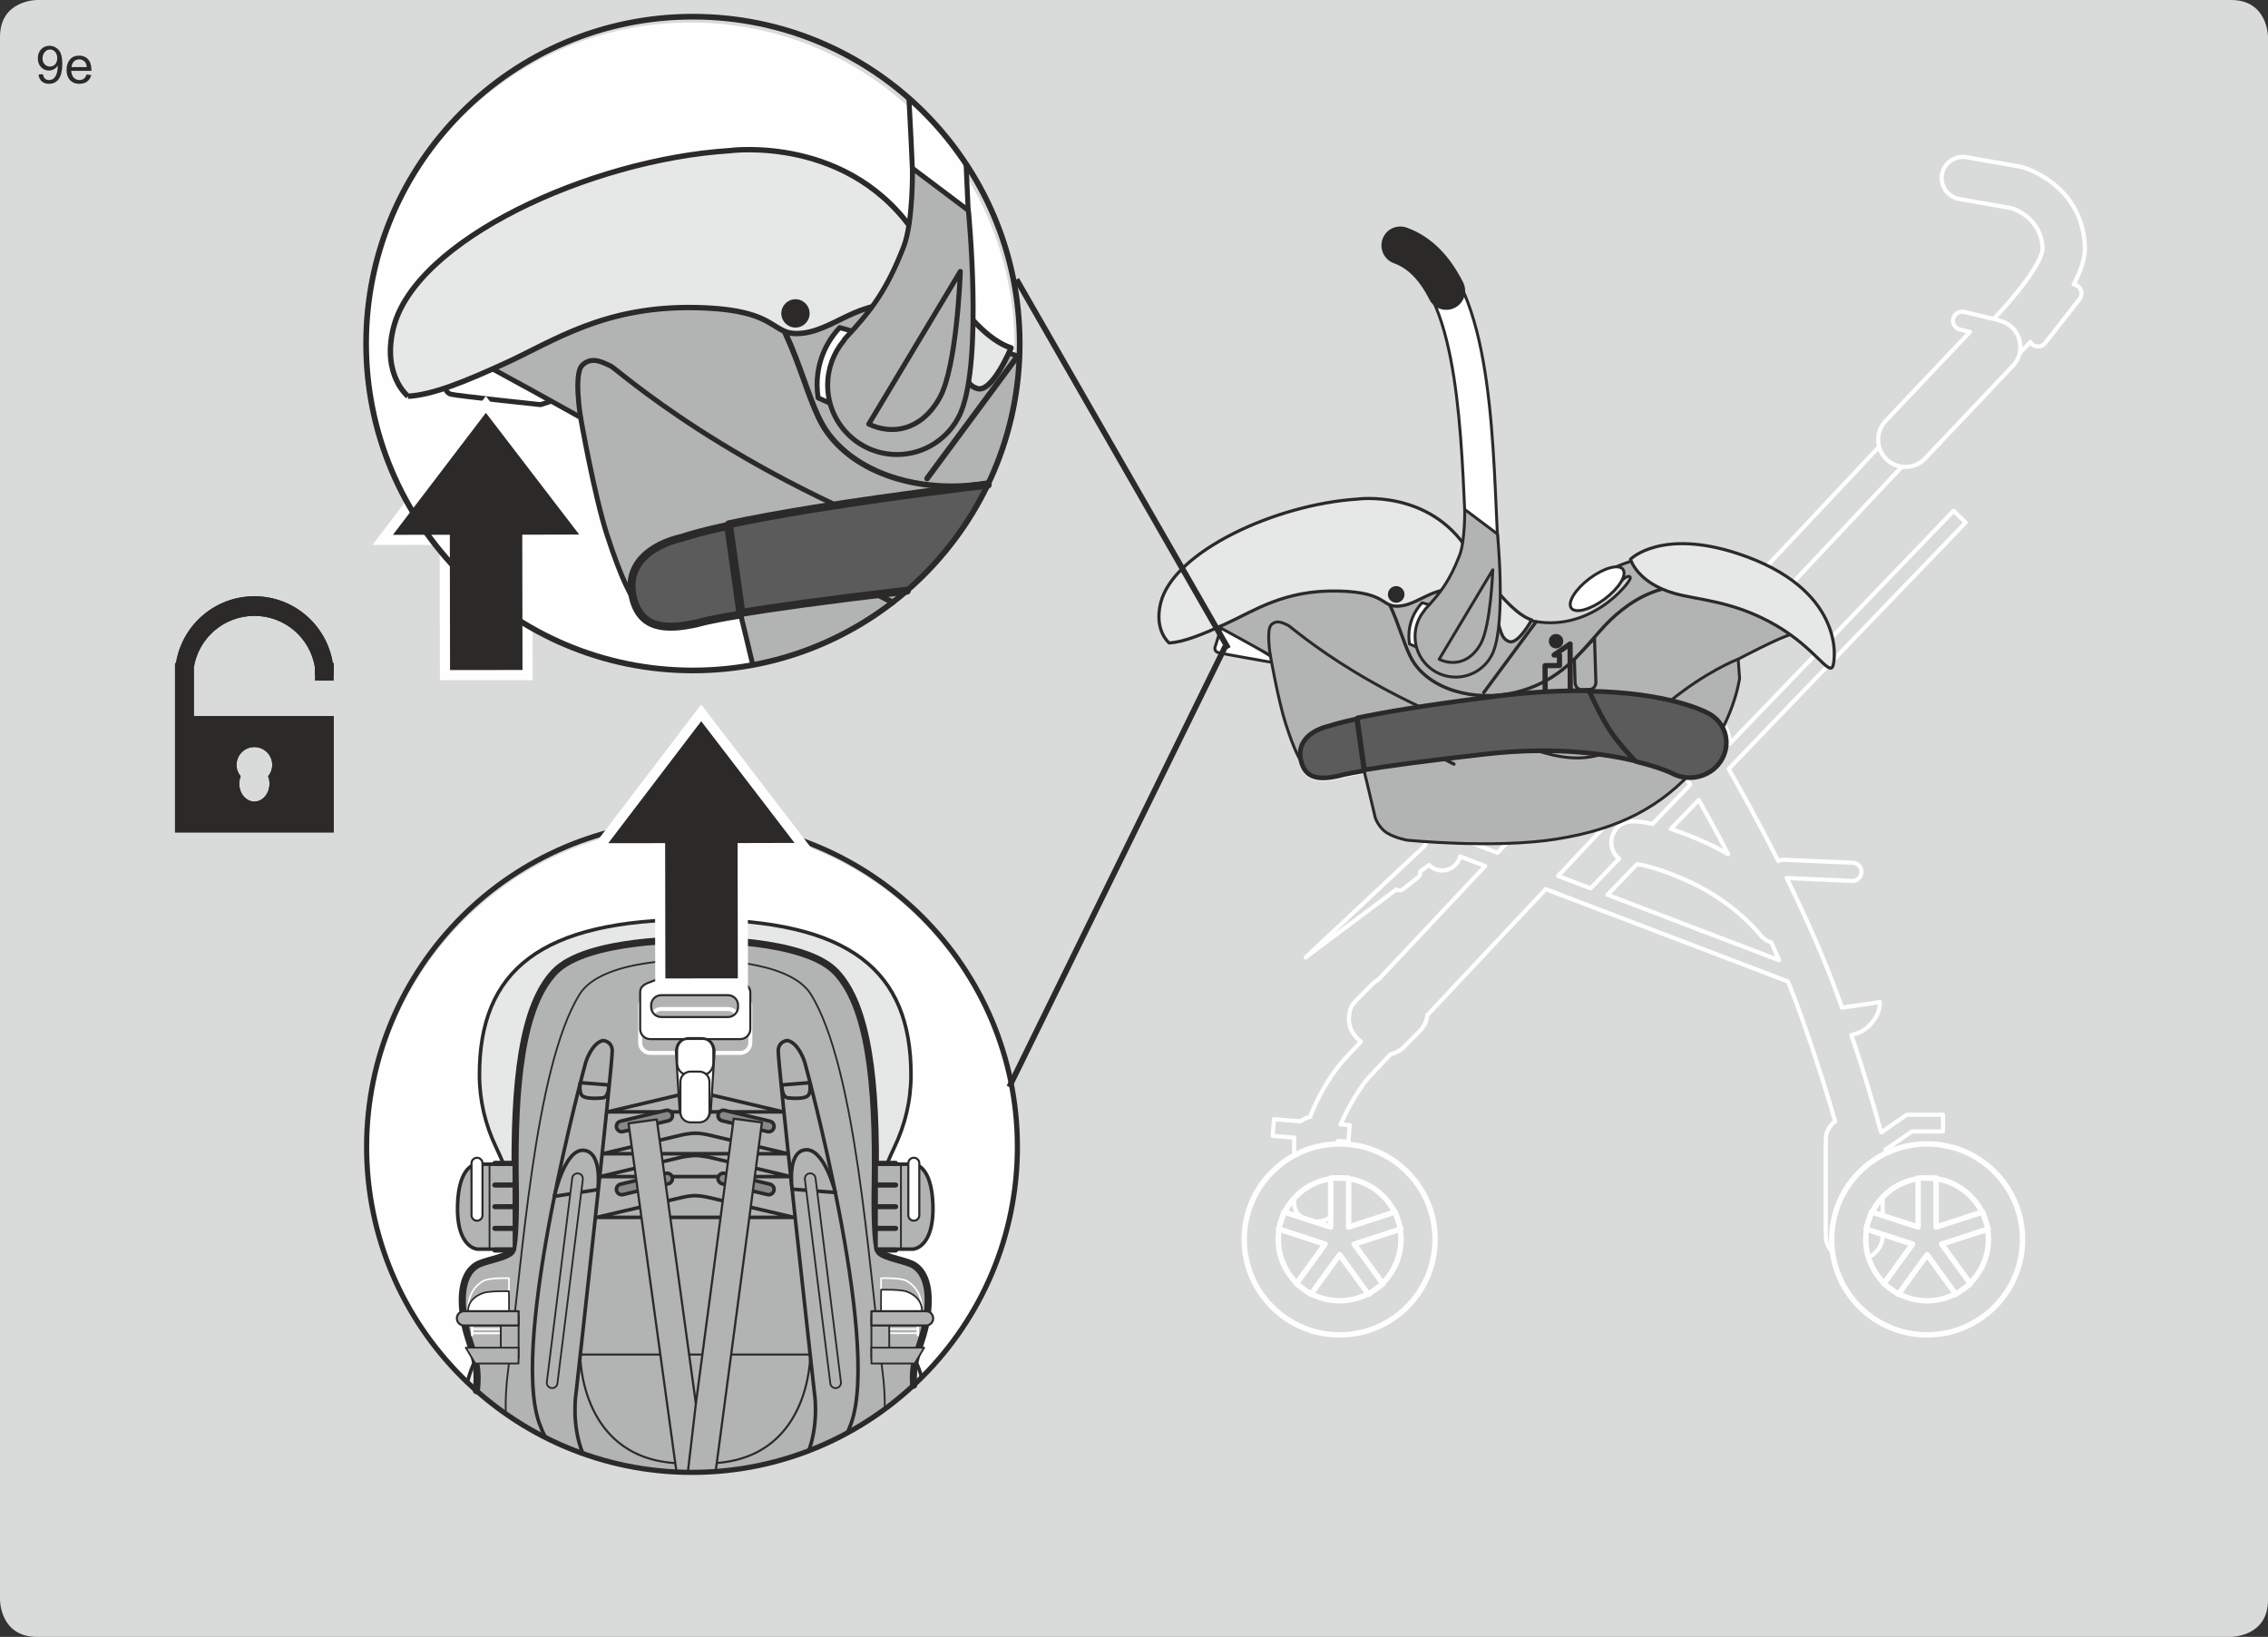 <?xml version="1.0" encoding="UTF-8"?>
<!DOCTYPE svg PUBLIC "-//W3C//DTD SVG 1.1//EN" "http://www.w3.org/Graphics/SVG/1.1/DTD/svg11.dtd">
<!-- Creator: CorelDRAW 2017 -->
<svg xmlns="http://www.w3.org/2000/svg" xml:space="preserve" width="123mm" height="88.75mm" version="1.1" style="shape-rendering:geometricPrecision; text-rendering:geometricPrecision; image-rendering:optimizeQuality; fill-rule:evenodd; clip-rule:evenodd"
viewBox="0 0 11836.73 8540.75"
 xmlns:xlink="http://www.w3.org/1999/xlink">
 <rect x="0" y="0" width="11836.73" height="8540.75" fill="#333333" stroke="none"/>
 <defs>
  <style type="text/css">
   <![CDATA[
    .str10 {stroke:#2B2A29;stroke-width:29.64;stroke-miterlimit:4}
    .str16 {stroke:#FEFEFE;stroke-width:53.02;stroke-miterlimit:4}
    .str31 {stroke:#2B2A29;stroke-width:26.96;stroke-miterlimit:4}
    .str14 {stroke:#2B2A29;stroke-width:28.11;stroke-linejoin:round;stroke-miterlimit:4}
    .str1 {stroke:#FEFEFE;stroke-width:28.42;stroke-linejoin:round;stroke-miterlimit:4}
    .str17 {stroke:#2B2A29;stroke-width:18.6;stroke-linejoin:round;stroke-miterlimit:4}
    .str5 {stroke:#2B2A29;stroke-width:16.22;stroke-linejoin:round;stroke-miterlimit:4}
    .str4 {stroke:#2B2A29;stroke-width:16.47;stroke-linejoin:round;stroke-miterlimit:4}
    .str0 {stroke:#FEFEFE;stroke-width:21.8;stroke-linejoin:round;stroke-miterlimit:4}
    .str13 {stroke:#2B2A29;stroke-width:29.57;stroke-linecap:round;stroke-linejoin:round;stroke-miterlimit:4}
    .str3 {stroke:#2B2A29;stroke-width:17.31;stroke-linecap:round;stroke-linejoin:round;stroke-miterlimit:4}
    .str27 {stroke:#FEFEFE;stroke-width:10.05;stroke-linecap:round;stroke-linejoin:round;stroke-miterlimit:4}
    .str25 {stroke:#898989;stroke-width:37.2;stroke-linecap:round;stroke-linejoin:round;stroke-miterlimit:4}
    .str18 {stroke:#2B2A29;stroke-width:37.2;stroke-linecap:round;stroke-linejoin:round;stroke-miterlimit:4}
    .str2 {stroke:#2B2A29;stroke-width:15.14;stroke-linecap:round;stroke-linejoin:round;stroke-miterlimit:4}
    .str6 {stroke:#2B2A29;stroke-width:197.59;stroke-linecap:round;stroke-linejoin:round;stroke-miterlimit:4}
    .str24 {stroke:#2B2A29;stroke-width:74.42;stroke-linecap:round;stroke-linejoin:round;stroke-miterlimit:4}
    .str21 {stroke:#2B2A29;stroke-width:10.89;stroke-linecap:round;stroke-linejoin:round;stroke-miterlimit:4}
    .str11 {stroke:#FEFEFE;stroke-width:25.87;stroke-linecap:round;stroke-linejoin:round;stroke-miterlimit:4}
    .str12 {stroke:#2B2A29;stroke-width:25.87;stroke-linecap:round;stroke-linejoin:round;stroke-miterlimit:4}
    .str26 {stroke:#FEFEFE;stroke-width:8.66;stroke-linecap:round;stroke-linejoin:round;stroke-miterlimit:4}
    .str28 {stroke:#2B2A29;stroke-width:8.66;stroke-linecap:round;stroke-linejoin:round;stroke-miterlimit:4}
    .str23 {stroke:#FEFEFE;stroke-width:20.98;stroke-linecap:round;stroke-linejoin:round;stroke-miterlimit:4}
    .str7 {stroke:#2B2A29;stroke-width:16.09;stroke-linecap:round;stroke-linejoin:round;stroke-miterlimit:4}
    .str19 {stroke:#2B2A29;stroke-width:18.6;stroke-linecap:round;stroke-linejoin:round;stroke-miterlimit:4}
    .str29 {stroke:#2B2A29;stroke-width:8.93;stroke-linecap:round;stroke-linejoin:round;stroke-miterlimit:4}
    .str30 {stroke:#2B2A29;stroke-width:11.47;stroke-linecap:round;stroke-linejoin:round;stroke-miterlimit:4}
    .str20 {stroke:#2B2A29;stroke-width:9.27;stroke-linecap:round;stroke-linejoin:round;stroke-miterlimit:4}
    .str22 {stroke:#2B2A29;stroke-width:9.31;stroke-linecap:round;stroke-linejoin:round;stroke-miterlimit:4}
    .str15 {stroke:#2B2A29;stroke-width:41.55;stroke-linecap:round;stroke-linejoin:round;stroke-miterlimit:4}
    .str9 {stroke:#2B2A29;stroke-width:24.34;stroke-linecap:round;stroke-linejoin:round;stroke-miterlimit:4}
    .str8 {stroke:#2B2A29;stroke-width:26.93;stroke-linecap:round;stroke-linejoin:round;stroke-miterlimit:4}
    .fil4 {fill:none}
    .fil2 {fill:none;fill-rule:nonzero}
    .fil12 {fill:#FEFEFE}
    .fil10 {fill:#E6E7E7}
    .fil3 {fill:#D9DADA}
    .fil11 {fill:#B2B3B3}
    .fil9 {fill:#5B5B5B}
    .fil8 {fill:#2B2A29}
    .fil1 {fill:#FEFEFE;fill-rule:nonzero}
    .fil6 {fill:#E6E7E7;fill-rule:nonzero}
    .fil0 {fill:#D9DADA;fill-rule:nonzero}
    .fil5 {fill:#B2B3B3;fill-rule:nonzero}
    .fil7 {fill:#2B2A29;fill-rule:nonzero}
    .fil13 {fill:#2B2A29;fill-rule:nonzero}
   ]]>
  </style>
 </defs>
 <g id="Слой_x0020_1">
  <path class="fil0" d="M192.46 0c0,0 -192.46,0 -192.46,192.46l0 8155.83c0,0 0,192.46 192.46,192.46l11451.82 0c0,0 192.46,0 192.46,-192.46l0 -8155.83c0,0 0,-192.46 -192.46,-192.46l-11451.82 0z"/>
  <path class="fil1" d="M1914.15 1807.8c0,933.56 756.83,1690.39 1690.39,1690.39 933.57,0 1690.39,-756.83 1690.39,-1690.39 0,-933.57 -756.82,-1690.39 -1690.39,-1690.39 -933.56,0 -1690.39,756.82 -1690.39,1690.39z"/>
  <path class="fil1" d="M1923.74 5999.12c0,933.57 756.82,1690.39 1690.39,1690.39 933.56,0 1690.39,-756.82 1690.39,-1690.39 0,-933.56 -756.83,-1690.39 -1690.39,-1690.39 -933.57,0 -1690.39,756.83 -1690.39,1690.39z"/>
  <path class="fil2 str0" d="M6987.45 4053.68c3.09,-0.64 26,-9.09 133.7,-26.93l-38.4 -273.04c-104.97,22.5 -137.57,35.4 -140.35,36.12 -101.95,23.12 -175.68,85.11 -153.66,182.28 22.17,97.2 96.79,104.29 198.7,81.58zm3857.71 -2560.07c-6.73,-5.26 -14.46,-8.15 -22.35,-9.33 38.37,-71.94 61.93,-143.13 58.02,-206.65 -19.65,-318.65 -315.01,-402.33 -327.54,-405.76l-4.82 -1.29 -284.9 -50.35c-60.18,-10.56 -117.56,29.57 -128.19,89.66 -10.56,60.16 29.64,117.5 89.77,128.19 0,0 258.9,45.62 272.71,48.07 24.24,7.64 153.05,55.1 162.21,205.05 0.31,5.2 -0.07,11.04 -1.18,17.49 -18.06,96.66 -202.65,317.56 -372.25,470.13 -18.81,17.04 -30.53,38.94 -34.84,61.98 -6,32.66 2.62,67.63 26.48,94.25 40.87,45.35 110.74,49.05 156.2,8.31 35.13,-31.64 96.11,-88.51 161.87,-158.75 2.94,4.92 6.72,9.44 11.47,13.2 20.64,16.09 50.45,12.39 66.57,-8.29l179.01 -229.39c16.13,-20.67 12.39,-50.45 -8.25,-66.54zm-1657.67 3385.27c14.91,19.21 34.97,31.91 56.7,38.19 13.85,30.86 27.47,61.93 40.87,93.06l-895.3 -341.25 153.89 -160.04c37.85,5.33 126.84,24.4 276.61,93.19 234.63,107.78 365.91,275.12 367.23,276.85zm-1055.75 -308.36c213.27,-226.88 409.77,-435.94 528.26,-562.02 49.73,16.25 76.07,28.48 76.72,28.82l-3.52 -2.11c21.08,12.8 43.93,20.95 67.32,24.89 3.4,5.74 10.39,17.62 20.33,34.87l-196.19 204c-66.16,-14.46 -102.66,-13.78 -113.73,-13.07 -59.55,4 -103.58,54.53 -101.47,114.13 1.15,32.53 17.04,60.94 40.6,80.39l-148.77 154.74 -169.54 -64.64zm266.1 -784.12c-0.31,-0.51 -0.61,-1.02 -0.95,-1.56 -1.93,-3.17 -3.96,-6.62 -6.07,-10.39 2.34,4 4.72,8.02 7.03,11.95zm621.64 670.22c-33.34,-19.31 -68.91,-38.02 -106.87,-55.47 -75.5,-34.7 -139.13,-58.87 -192.32,-75.95l145.61 -151.38c39.62,70.2 93.56,167.98 153.58,282.79zm1176.27 -1791.08l-1168.53 1214.86c0.67,-58.29 -28.11,-115.05 -82.6,-149.24 -13.59,-8.52 -69.33,-37.89 -174.94,-65.86l1410.79 -1500.99c29.91,-31.81 28.28,-81.79 -3.46,-111.59 -31.74,-29.95 -81.71,-28.35 -111.62,3.4l-1356.81 1443.58c-4.78,-9.98 -10.02,-19.29 -15.58,-27.26l-153.79 134.91 58.29 10.56 -10.62 11.31c-78.49,-11.07 -170.73,-19.11 -278.14,-21.11 -0.55,-1.22 -0.91,-1.97 -0.91,-1.97 -32.46,-0.61 -66.44,-0.58 -101.68,0l-0.91 -246.57 -84.19 58.13 28.21 -0.21 0.27 55.61 -76.11 0.51 0.78 137.42c-81.67,4.62 -169.67,12.5 -264.39,24.35 -383.36,48 -602.77,87.18 -724.68,113.32l38.46 273.09c107.72,-17.82 300.05,-45.12 641.71,-83.48 210.28,-23.6 389.78,-19.82 535.51,-4.69l-485.34 516.37 -234.11 -89.26 -1.09 2.86c-15.35,-10.15 -33.68,-16.13 -53.44,-16.13 -42.88,0 -78.86,27.94 -91.8,66.47l-621.06 581.66 473.42 -354.63c11.34,6.45 25.93,5.87 36.8,-2.75l75.26 -59.15c9.78,-7.63 13.54,-19.55 11.88,-30.92l46.62 -34.94c17.59,17.69 41.93,28.62 68.88,28.62 45.26,0 82.93,-31.03 93.8,-72.85l130.33 49.63 -556.49 592.11c-11.11,6.22 -21.76,13.48 -31.16,22.99l-83.32 84.19c-2.74,2.74 -4.72,5.94 -7.2,8.82l-5.39 5.43c-14.84,14.87 -22.61,33.85 -23.97,53.2 -10.15,45.26 2.14,94.41 37.48,129.35l21.11 20.84 -81.31 86.47c-7.4,8.56 -112.55,119.41 -182.95,305.21 -19.11,4.38 -36.33,12.33 -49.97,23.49l-138.82 -10.79 -6.79 86.87 111.93 8.69 0 344.72c0,51.74 51.13,93.7 114.31,93.7 63.08,0 114.31,-41.96 114.31,-93.7l0 -326.92 54.66 4.24 6.73 -86.88 -48.11 -3.73c64.71,-145.64 138.13,-234.52 141.49,-238.59 0.62,-0.62 45.63,-48.48 120.05,-127.65 25.56,-5.49 49.9,-18.02 69.66,-37.95l83.41 -84.26c22.79,-22.98 35.28,-51.98 38.74,-81.82 175.35,-186.58 401.79,-427.52 617.91,-657.42l1264.16 481.87c24.51,60.37 47.73,120.73 68.87,180.24 76.97,216.09 134.85,402.06 176.92,548.99 -29.71,23.69 -48.72,57.51 -48.72,95.46l0 503.13c0,71.67 66.48,129.71 148.57,129.71 81.98,0 148.42,-58.05 148.42,-129.71l0 -263.28 56.5 -11.24c-1.19,-5.98 -13.62,-67.62 -41.15,-175.95 66.06,-45.57 128.29,-88.48 137.56,-94.86l162.12 0 0 -87.15 -189.23 0 -132.88 91.66c-1.56,-4.45 -2.75,-9.03 -4.82,-13.24 -34.6,-127.34 -83.82,-294.64 -151.04,-494.56 27.47,-6.35 63.82,-19.46 91.26,-47.02 65.31,-65.79 56.76,-124.46 56.76,-124.46l-197.14 28.79c-3.36,-9.48 -6.65,-18.88 -10.08,-28.49 -78.12,-219.45 -180.01,-446.57 -278.59,-647.79l340.81 14.84c26.18,1.18 48.31,-19.11 49.36,-45.26 1.19,-26.11 -19.07,-48.27 -45.22,-49.33l-362.1 -15.74c-9.84,-0.44 -19.08,2.17 -26.89,6.92 -107.95,-214.39 -206.61,-390.07 -258.93,-480.89l1236.8 -1285.85 -62.8 -60.43z"/>
  <path class="fil0" d="M10500.05 1707.45c-19.42,-18.4 -42.78,-29.71 -67.15,-35.07 -3.43,-1.8 -7.03,-3.33 -10.96,-4.28l-170.7 -40.67c-25.49,-6 -51.09,9.78 -57.13,35.2 -6.08,25.43 9.67,50.99 35.16,57.04l51.74 12.29 -439.82 464.39c-53.98,56.97 -51.56,146.94 5.4,200.95 57.04,54.05 146.97,51.57 200.98,-5.43l457.83 -483.47c54.02,-57 51.61,-146.97 -5.36,-200.95z"/>
  <path class="fil2 str0" d="M10500.05 1707.45c-19.42,-18.4 -42.78,-29.71 -67.15,-35.07 -3.43,-1.8 -7.03,-3.33 -10.96,-4.28l-170.7 -40.67c-25.49,-6 -51.09,9.78 -57.13,35.2 -6.08,25.43 9.67,50.99 35.16,57.04l51.74 12.29 -439.82 464.39c-53.98,56.97 -51.56,146.94 5.4,200.95 57.04,54.05 146.97,51.57 200.98,-5.43l457.83 -483.47c54.02,-57 51.61,-146.97 -5.36,-200.95z"/>
  <path class="fil3" d="M6991.62 6787c-176.7,0 -320.07,-143.37 -320.07,-320.11 0,-176.74 143.37,-320.07 320.07,-320.07 176.85,0 320.11,143.33 320.11,320.07 0,176.74 -143.26,320.11 -320.11,320.11zm0 -818.25c-275.12,0 -498.07,223.05 -498.07,498.13 0,275.09 222.94,498.13 498.07,498.13 275.16,0 498.17,-223.04 498.17,-498.13 0,-275.08 -223.01,-498.13 -498.17,-498.13z"/>
  <path class="fil4 str1" d="M6991.62 6787c-176.7,0 -320.07,-143.37 -320.07,-320.11 0,-176.74 143.37,-320.07 320.07,-320.07 176.85,0 320.11,143.33 320.11,320.07 0,176.74 -143.26,320.11 -320.11,320.11zm0 -818.25c-275.12,0 -498.07,223.05 -498.07,498.13 0,275.09 222.94,498.13 498.07,498.13 275.16,0 498.17,-223.04 498.17,-498.13 0,-275.08 -223.01,-498.13 -498.17,-498.13z"/>
  <polygon class="fil3" points="7310.56,6412.52 7281.51,6323.48 7038.53,6402.47 7038.53,6146.84 6944.77,6146.84 6944.77,6402.47 6701.76,6323.48 6672.7,6412.52 6915.8,6491.56 6765.58,6698.24 6841.46,6753.37 6991.62,6546.65 7141.81,6753.37 7217.61,6698.24 7067.5,6491.56 "/>
  <polygon class="fil4 str1" points="7310.56,6412.52 7281.51,6323.48 7038.53,6402.47 7038.53,6146.84 6944.77,6146.84 6944.77,6402.47 6701.76,6323.48 6672.7,6412.52 6915.8,6491.56 6765.58,6698.24 6841.46,6753.37 6991.62,6546.65 7141.81,6753.37 7217.61,6698.24 7067.5,6491.56 "/>
  <path class="fil3" d="M10057.51 6787c-176.7,0 -319.98,-143.37 -319.98,-320.11 0,-176.74 143.27,-320.07 319.98,-320.07 176.84,0 320.1,143.33 320.1,320.07 0,176.74 -143.26,320.11 -320.1,320.11zm0 -818.25c-275.09,0 -498.07,223.05 -498.07,498.13 0,275.09 222.97,498.13 498.07,498.13 275.22,0 498.2,-223.04 498.2,-498.13 0,-275.08 -222.98,-498.13 -498.2,-498.13z"/>
  <path class="fil4 str1" d="M10057.51 6787c-176.7,0 -319.98,-143.37 -319.98,-320.11 0,-176.74 143.27,-320.07 319.98,-320.07 176.84,0 320.1,143.33 320.1,320.07 0,176.74 -143.26,320.11 -320.1,320.11zm0 -818.25c-275.09,0 -498.07,223.05 -498.07,498.13 0,275.09 222.97,498.13 498.07,498.13 275.22,0 498.2,-223.04 498.2,-498.13 0,-275.08 -222.98,-498.13 -498.2,-498.13z"/>
  <polygon class="fil3" points="10376.45,6412.52 10347.39,6323.48 10104.45,6402.47 10104.45,6146.84 10010.65,6146.84 10010.65,6402.47 9767.64,6323.48 9738.68,6412.52 9981.69,6491.56 9831.5,6698.24 9907.34,6753.37 10057.5,6546.65 10207.69,6753.37 10283.5,6698.24 10133.38,6491.56 "/>
  <polygon class="fil4 str1" points="10376.45,6412.52 10347.39,6323.48 10104.45,6402.47 10104.45,6146.84 10010.65,6146.84 10010.65,6402.47 9767.64,6323.48 9738.68,6412.52 9981.69,6491.56 9831.5,6698.24 9907.34,6753.37 10057.5,6546.65 10207.69,6753.37 10283.5,6698.24 10133.38,6491.56 "/>
  <path class="fil1" d="M6377.8 3261.23l-37.34 118.17c0,0 -3.09,18.67 15.58,24.89 18.67,6.21 270.57,49.76 270.57,49.76l37.35 -9.3 -286.16 -183.53z"/>
  <path class="fil2 str2" d="M6377.8 3261.23l-37.34 118.17c0,0 -3.09,18.67 15.58,24.89 18.67,6.21 270.57,49.76 270.57,49.76l37.35 -9.3 -286.16 -183.53z"/>
  <path class="fil5" d="M6101.83 3131.88l-14.87 203.25c0,0 49.6,-7.43 232.99,-84.25 4.62,-1.87 309.85,168.55 309.85,168.55 0,0 41.76,239.44 81.82,361.96 42.13,128.84 74.35,195.75 96.72,210.66 22.27,14.87 56.96,2.48 71.83,-9.91 12.22,-10.15 44.14,-99.71 96.39,-141.68 0,0 37.47,-14.45 62.26,-2.1 24.82,12.36 29.74,12.36 44.64,49.56 14.87,37.21 94.17,379.29 94.17,379.29 0,0 17.35,52.07 61.99,79.31 44.6,27.25 104.09,37.17 104.09,37.17 0,0 456.45,46.11 781.61,-5.97 322.65,-51.57 547.22,-166.39 735.57,-384.55 188.42,-218.08 218.03,-454.74 218.03,-454.74l-7.44 -99.17c0,0 225.55,-118.95 277.63,-128.87l52.04 -9.95 156.17 126.46c0,0 -61.96,-442.05 -627.17,-525.49 -436.28,-64.51 -654.44,156.13 -661.84,161.09 0,0 -24.82,27.22 -17.35,54.53 7.47,27.29 24.75,49.56 52.04,44.6 27.26,-4.93 173.52,-143.74 173.52,-143.74 0,0 29.77,-22.3 32.25,-2.51 2.44,19.9 -210.68,297.5 -527.98,220.63 0,0 -153.72,-39.69 -233.03,-136.31 -79.34,-96.69 -171.44,-402.77 -523.05,-463.61 -329.68,-56.97 -669.99,267.55 -867.54,371.85 -89.29,47.12 -255.37,123.95 -255.37,123.95z"/>
  <path class="fil2 str2" d="M6101.83 3131.88l-14.87 203.25c0,0 49.6,-7.43 232.99,-84.25 4.62,-1.87 309.85,168.55 309.85,168.55 0,0 41.76,239.44 81.82,361.96 42.13,128.84 74.35,195.75 96.72,210.66 22.27,14.87 56.96,2.48 71.83,-9.91 12.22,-10.15 44.14,-99.71 96.39,-141.68 0,0 37.47,-14.45 62.26,-2.1 24.82,12.36 29.74,12.36 44.64,49.56 14.87,37.21 94.17,379.29 94.17,379.29 0,0 17.35,52.07 61.99,79.31 44.6,27.25 104.09,37.17 104.09,37.17 0,0 456.45,46.11 781.61,-5.97 322.65,-51.57 547.22,-166.39 735.57,-384.55 188.42,-218.08 218.03,-454.74 218.03,-454.74l-7.44 -99.17c0,0 225.55,-118.95 277.63,-128.87l52.04 -9.95 156.17 126.46c0,0 -61.96,-442.05 -627.17,-525.49 -436.28,-64.51 -654.44,156.13 -661.84,161.09 0,0 -24.82,27.22 -17.35,54.53 7.47,27.29 24.75,49.56 52.04,44.6 27.26,-4.93 173.52,-143.74 173.52,-143.74 0,0 29.77,-22.3 32.25,-2.51 2.44,19.9 -210.68,297.5 -527.98,220.63 0,0 -153.72,-39.69 -233.03,-136.31 -79.34,-96.69 -171.44,-402.77 -523.05,-463.61 -329.68,-56.97 -669.99,267.55 -867.54,371.85 -89.29,47.12 -255.37,123.95 -255.37,123.95z"/>
  <path class="fil2 str2" d="M6629.51 3417.46c0,0 -21.56,-130.7 5.2,-157.46 30.96,-31 68.82,-4.96 87.76,2.58 18.91,7.6 472.33,425.82 1345.13,667.75 354.9,98.31 464.87,-120.86 643.26,-267.72 193.14,-159.05 355.18,-221.18 355.18,-221.18"/>
  <path class="fil2 str3" d="M6338.89 3236.25c0,0 487.95,-267.9 537.65,-287.75 60.53,-24.15 165.34,-56.63 242.34,15.14 166.62,155.25 190.48,394.93 262.86,498.17 112.1,159.73 365.7,202.33 562.57,141.73 196.9,-60.6 288.26,-176.91 405.18,-310.5 132.53,-151.44 355.89,-314.26 651.24,-193.06 255.4,104.76 393.78,189.26 393.78,189.26"/>
  <line class="fil2 str3" x1="8016.25" y1="3245.1" x2="7743.64" y2= "3613.65" />
  <path class="fil6" d="M6101.88 3354.62c0,0 -79.81,-63.89 -44.54,-207.9 65.86,-268.92 599.78,-515.31 1028.22,-542.71 0,0 373.57,-51.44 575.78,267.32 0,0 191.91,318.75 332.46,363.32 0,0 -69.8,128.06 -116.58,113.08 -85.62,-27.4 -10.25,-191.92 -222.74,-260.46 -153.72,-49.6 -236.59,60.56 -342.81,74.28 -106.26,13.71 -60.91,-71.33 -325.51,-77.71 -284.46,-6.86 -438.72,102.8 -589.49,171.33 -116.58,53.03 -219.37,96.01 -294.78,99.44z"/>
  <path class="fil2 str4" d="M6101.88 3354.62c0,0 -79.81,-63.89 -44.54,-207.9 65.86,-268.92 599.78,-515.31 1028.22,-542.71 0,0 373.57,-51.44 575.78,267.32 0,0 191.91,318.75 332.46,363.32 0,0 -69.8,128.06 -116.58,113.08 -85.62,-27.4 -10.25,-191.92 -222.74,-260.46 -153.72,-49.6 -236.59,60.56 -342.81,74.28 -106.26,13.71 -60.91,-71.33 -325.51,-77.71 -284.46,-6.86 -438.72,102.8 -589.49,171.33 -116.58,53.03 -219.37,96.01 -294.78,99.44z"/>
  <path class="fil6" d="M8509.65 2917.87c0,0 32.49,121.24 226.91,177.66 125.17,36.36 311.38,37.78 535.95,169.57 199.52,117.06 273.9,262.46 293.43,209.9 16.06,-42.91 54.8,-403.68 -492.91,-585.42 -403.28,-133.76 -563.38,28.28 -563.38,28.28z"/>
  <path class="fil2 str5" d="M8509.65 2917.87c0,0 32.49,121.24 226.91,177.66 125.17,36.36 311.38,37.78 535.95,169.57 199.52,117.06 273.9,262.46 293.43,209.9 16.06,-42.91 54.8,-403.68 -492.91,-585.42 -403.28,-133.76 -563.38,28.28 -563.38,28.28z"/>
  <path class="fil7" d="M7330.05 3101.46c0,23.9 -19.38,43.32 -43.31,43.32 -23.9,0 -43.29,-19.42 -43.29,-43.32 0,-23.89 19.38,-43.31 43.29,-43.31 23.93,0 43.31,19.42 43.31,43.31z"/>
  <path class="fil1" d="M8470.33 2970.67c22.1,29.37 -20.33,98.52 -94.79,154.44 -74.38,55.91 -152.64,77.44 -174.66,48.11 -22.1,-29.33 20.36,-98.49 94.75,-154.46 74.45,-55.84 152.64,-77.41 174.7,-48.08z"/>
  <path class="fil2 str2" d="M8470.33 2970.67c22.1,29.37 -20.33,98.52 -94.79,154.44 -74.38,55.91 -152.64,77.44 -174.66,48.11 -22.1,-29.33 20.36,-98.49 94.75,-154.46 74.45,-55.84 152.64,-77.41 174.7,-48.08z"/>
  <path class="fil1" d="M7225.68 1247.37c-15.42,42.78 6.86,89.97 49.6,105.32 316.65,113.8 347.67,820.75 370.25,1336.98l7.6 163.49c2.14,45.43 40.6,80.12 86.03,78.06 45.38,-2.11 80.52,-41.04 78.38,-86.48l-7.5 -162.27c-26.08,-594.15 -58.5,-1333.59 -479.06,-1484.73 -42.8,-15.38 -89.89,6.89 -105.31,49.63z"/>
  <path class="fil2 str2" d="M7225.68 1247.37c-15.42,42.78 6.86,89.97 49.6,105.32 316.65,113.8 347.67,820.75 370.25,1336.98l7.6 163.49c2.14,45.43 40.6,80.12 86.03,78.06 45.38,-2.11 80.52,-41.04 78.38,-86.48l-7.5 -162.27c-26.08,-594.15 -58.5,-1333.59 -479.06,-1484.73 -42.8,-15.38 -89.89,6.89 -105.31,49.63z"/>
  <path class="fil2 str6" d="M7547.9 1517.86c-57.82,-114.88 -135.05,-199.68 -239.28,-237.17"/>
  <path class="fil2 str3" d="M6972.95 3832.7c11.47,-9.27 23.97,-16.23 37.48,-19.46 81.85,-19.82 280.08,17.35 577.58,173.52"/>
  <path class="fil1" d="M7356.09 3359.79c-2.11,-13.2 -3.19,-26.74 -3.19,-40.6 0,-67.46 26.24,-128.77 69.12,-174.29l66.28 18.53c0,0 -51.1,52.62 -56.73,110.77 -5.6,58.05 -12.73,113.42 -12.73,113.42l-62.73 -27.84z"/>
  <path class="fil2 str2" d="M7356.09 3359.79c-2.11,-13.2 -3.19,-26.74 -3.19,-40.6 0,-67.46 26.24,-128.77 69.12,-174.29l66.28 18.53c0,0 -51.1,52.62 -56.73,110.77 -5.6,58.05 -12.73,113.42 -12.73,113.42l-62.73 -27.84z"/>
  <path class="fil5" d="M7789.67 3409.99c-33.71,72.54 -107.18,122.89 -192.43,122.89 -117.12,0 -212.04,-94.95 -212.04,-212.08 0,-51.29 18.23,-98.38 48.55,-135.04l4.31 -6.9c80.83,-86.63 127.07,-147.33 179.11,-280.21 29.95,-76.62 27.23,-240.7 27.23,-240.7l171.06 128.67c0,0 44.37,450.06 -22.07,614.71l-3.73 8.66z"/>
  <path class="fil2 str2" d="M7789.67 3409.99c-33.71,72.54 -107.18,122.89 -192.43,122.89 -117.12,0 -212.04,-94.95 -212.04,-212.08 0,-51.29 18.23,-98.38 48.55,-135.04l4.31 -6.9c80.83,-86.63 127.07,-147.33 179.11,-280.21 29.95,-76.62 27.23,-240.7 27.23,-240.7l171.06 128.67c0,0 44.37,450.06 -22.07,614.71l-3.73 8.66z"/>
  <path class="fil5 str2" d="M7790.84 2973.05c0,0 -10.02,291.72 -63.38,386.74 -56.97,101.51 -146.63,113.32 -216.6,80.02l279.98 -466.76z"/>
  <path class="fil5 str7" d="M8321.55 3330.4c0.23,1.66 0.37,3.26 0.4,4.99l6.96 222.97c0.68,20.75 -13.34,38.06 -31.23,38.61l-43.7 1.36c-17.82,0.54 -32.86,-15.82 -33.54,-36.57l-3.73 -120.18 104.84 -111.19z"/>
  <path class="fil8" d="M8075.63 3853.83c0,25.46 -30.89,45.96 -69.05,45.96l-47.77 0c-38.13,0 -69.02,-20.5 -69.02,-45.96l0 -38.91c0,-25.42 30.89,-45.97 69.02,-45.97l47.77 0c38.16,0 69.05,20.55 69.05,45.97l0 38.91z"/>
  <polygon class="fil2 str8" points="8194.33,3360.01 8110.84,3417.65 8138.78,3417.41 8139.06,3472.58 8063.55,3473.09 8065.08,3743.53 8195.75,3742.44 "/>
  <path class="fil9" d="M7121.46 4016.79c106.8,-17.72 297.63,-44.71 636.51,-82.77 352.94,-39.62 619.33,-1.76 781.92,37.55 0,0 -81.44,-67.53 -155.42,-189.74 -30.73,-50.72 -88.37,-177.28 -88.37,-177.28 -138.75,-2.54 -302.65,5.06 -494,29 -380.27,47.63 -597.91,86.44 -718.77,112.48l38.13 270.77z"/>
  <path class="fil4 str9" d="M7121.46 4016.79c106.8,-17.72 297.63,-44.71 636.51,-82.77 352.94,-39.62 619.33,-1.76 781.92,37.55 0,0 -81.44,-67.53 -155.42,-189.74 -30.73,-50.72 -88.37,-177.28 -88.37,-177.28 -138.75,-2.54 -302.65,5.06 -494,29 -380.27,47.63 -597.91,86.44 -718.77,112.48l38.13 270.77z"/>
  <path class="fil9" d="M8294.5 3606.38l0 0c416.18,7.51 606.5,105.41 633.26,122.19 85.48,53.63 107.35,163.33 50.42,246.53 -56.97,83.21 -173.82,107.35 -260.16,55.06l3.53 2.08c-1.05,-0.55 -64.4,-30.08 -183.29,-58.84 0,0 -89.9,-90 -142.59,-173.31 -52.55,-83.35 -101.17,-193.72 -101.17,-193.72z"/>
  <path class="fil4 str9" d="M8294.5 3606.38l0 0c416.18,7.51 606.5,105.41 633.26,122.19 85.48,53.63 107.35,163.33 50.42,246.53 -56.97,83.21 -173.82,107.35 -260.16,55.06l3.53 2.08c-1.05,-0.55 -64.4,-30.08 -183.29,-58.84 0,0 -89.9,-90 -142.59,-173.31 -52.55,-83.35 -101.17,-193.72 -101.17,-193.72z"/>
  <path class="fil9" d="M7119.03 4021.75c-106.81,17.69 -129.52,26.04 -132.57,26.71 -101.1,22.51 -175.11,15.48 -197.08,-80.93 -21.89,-96.35 51.26,-157.83 152.37,-180.77 2.74,-0.72 35.13,-13.48 139.26,-35.82l38.02 270.81z"/>
  <path class="fil4 str9" d="M7119.03 4021.75c-106.81,17.69 -129.52,26.04 -132.57,26.71 -101.1,22.51 -175.11,15.48 -197.08,-80.93 -21.89,-96.35 51.26,-157.83 152.37,-180.77 2.74,-0.72 35.13,-13.48 139.26,-35.82l38.02 270.81z"/>
  <path class="fil7" d="M8158.9 3345.63c0,20.88 -16.87,37.82 -37.78,37.82 -20.84,0 -37.79,-16.94 -37.79,-37.82 0,-20.87 16.95,-37.78 37.79,-37.78 20.91,0 37.78,16.91 37.78,37.78z"/>
  <line class="fil2 str10" x1="5267.21" y1="5671.35" x2="6394.94" y2= "3372.45" />
  <line class="fil2 str10" x1="5305.07" y1="1458" x2="6409.95" y2= "3383.35" />
  <path class="fil4 str11" d="M2600.01 1907.96l-63.73 201.73c0,0 -5.36,31.87 26.55,42.5 31.87,10.57 461.91,84.95 461.91,84.95l63.69 -15.85 -488.42 -313.32"/>
  <path class="fil1" d="M2375.44 1811.07l-50.21 205.5c0,0 -3.19,32.11 29.33,40.6 32.49,8.52 466.46,54.15 466.46,54.15l62.57 -20.04 -508.15 -280.21z"/>
  <path class="fil2 str12" d="M2375.44 1811.07l-50.21 205.5c0,0 -3.19,32.11 29.33,40.6 32.49,8.52 466.46,54.15 466.46,54.15l62.57 -20.04 -508.15 -280.21"/>
  <path class="fil5" d="M2128.88 1687.16l-25.37 346.96c0,0 84.64,-12.66 397.69,-143.88 7.87,-3.19 528.96,287.79 528.96,287.79 0,0 71.26,408.68 139.64,617.73 71.97,219.99 126.9,334.3 165.09,359.69 37.99,25.36 97.23,4.24 122.63,-16.91 20.87,-17.34 75.4,-170.22 164.51,-241.88 0,0 64,-24.65 106.3,-3.53 42.36,21.08 50.75,21.08 76.22,84.6 16.9,42.21 82.31,314.15 124.31,491.9 771.2,-142.81 1360.22,-804.42 1391.63,-1609.32 -58.66,-17.53 -266.52,-87.47 -381.99,-228.15 -135.42,-164.99 -292.57,-687.54 -892.83,-791.32 -562.77,-97.33 -1143.74,456.68 -1480.92,634.78 -152.41,80.33 -435.87,211.54 -435.87,211.54z"/>
  <path class="fil2 str12" d="M2128.88 1687.16l-25.37 346.96c0,0 84.64,-12.66 397.69,-143.88 7.87,-3.19 528.96,287.79 528.96,287.79 0,0 71.26,408.68 139.64,617.73 71.97,219.99 126.9,334.3 165.09,359.69 37.99,25.36 97.23,4.24 122.63,-16.91 20.87,-17.34 75.4,-170.22 164.51,-241.88 0,0 64,-24.65 106.3,-3.53 42.36,21.08 50.75,21.08 76.22,84.6 16.9,42.21 82.31,314.15 124.31,491.9m1391.63 -1609.32c-58.66,-17.53 -266.52,-87.47 -381.99,-228.15 -135.42,-164.99 -292.57,-687.54 -892.83,-791.32 -562.77,-97.33 -1143.74,456.68 -1480.92,634.78 -152.41,80.33 -435.87,211.54 -435.87,211.54"/>
  <path class="fil2 str12" d="M3029.62 2174.62c0,0 -36.81,-223.15 8.82,-268.7 52.89,-52.86 117.53,-8.56 149.85,4.34 28.08,11.24 616.1,551.6 1746.89,964"/>
  <path class="fil2 str13" d="M2533.56 1865.34c0,0 832.9,-457.33 917.78,-491.22 103.27,-41.25 282.21,-96.62 413.67,25.87 284.46,265.01 325.16,674.16 448.7,850.29 170.13,242.57 531.37,326.94 845.65,269.84"/>
  <line class="fil2 str13" x1="5303.8" y1="1867.44" x2="4838.49" y2= "2496.62" />
  <path class="fil6" d="M2129 2067.38c0,0 -136.27,-109.08 -76.08,-354.94 112.37,-459.02 1023.88,-879.56 1755.21,-926.37 0,0 637.63,-87.86 982.86,456.31 0,0 245.9,496.58 485.85,572.75 0,0 -97.57,237.51 -177.39,211.95 -146.18,-46.78 42.61,-298.99 -320.21,-416.08 -262.35,-84.7 -403.85,103.4 -585.18,126.86 -181.35,23.36 -103.95,-121.84 -555.64,-132.74 -485.61,-11.68 -748.92,175.48 -1006.29,292.46 -199.01,90.51 -374.43,163.91 -503.13,169.79z"/>
  <path class="fil2 str14" d="M2129 2067.38c0,0 -136.27,-109.08 -76.08,-354.94 112.37,-459.02 1023.88,-879.56 1755.21,-926.37 0,0 637.63,-87.86 982.86,456.31 0,0 245.9,496.58 485.85,572.75 0,0 -97.57,237.51 -177.39,211.95 -146.18,-46.78 42.61,-298.99 -320.21,-416.08 -262.35,-84.7 -403.85,103.4 -585.18,126.86 -181.35,23.36 -103.95,-121.84 -555.64,-132.74 -485.61,-11.68 -748.92,175.48 -1006.29,292.46 -199.01,90.51 -374.43,163.91 -503.13,169.79"/>
  <path class="fil7" d="M4225.46 1635.23c0,40.8 -33.03,73.91 -73.97,73.91 -40.74,0 -73.83,-33.1 -73.83,-73.91 0,-40.75 33.09,-73.97 73.83,-73.97 40.95,0 73.97,33.23 73.97,73.97z"/>
  <path class="fil1" d="M4743.73 512.85c8.18,144.21 14.38,285.6 20.24,419.47l12.97 279.1c3.67,77.47 69.29,136.78 146.89,133.22 77.48,-3.67 137.43,-70.11 133.73,-147.68l-12.73 -276.99 -2.8 -63.7c-83.86,-127.4 -184.3,-242.91 -298.3,-343.42z"/>
  <path class="fil2 str12" d="M4743.73 512.85c8.18,144.21 14.38,285.6 20.24,419.47l12.97 279.1c3.67,77.47 69.29,136.78 146.89,133.22 77.48,-3.67 137.43,-70.11 133.73,-147.68l-12.73 -276.99 -2.8 -63.7"/>
  <path class="fil2 str13" d="M3615.85 2883.48c19.62,-15.82 40.98,-27.68 63.99,-33.21 139.05,-33.65 474.96,29.04 978.85,292.43"/>
  <path class="fil1" d="M4269.91 2076.16c-3.6,-22.54 -5.47,-45.65 -5.47,-69.29 0,-115.15 44.82,-219.82 117.97,-297.5l113.19 31.61c0,0 -87.28,89.82 -96.9,189.13 -9.54,99.06 -21.65,193.64 -21.65,193.64l-107.15 -47.6z"/>
  <path class="fil2 str12" d="M4269.91 2076.16c-3.6,-22.54 -5.47,-45.65 -5.47,-69.29 0,-115.15 44.82,-219.82 117.97,-297.5l113.19 31.61c0,0 -87.28,89.82 -96.9,189.13 -9.54,99.06 -21.65,193.64 -21.65,193.64l-107.15 -47.6"/>
  <path class="fil5" d="M5010.03 2161.87c-57.54,123.88 -182.98,209.74 -328.52,209.74 -199.89,0 -361.9,-162.01 -361.9,-361.9 0,-87.66 31.06,-167.99 82.87,-230.65l7.33 -11.64c138.08,-147.99 216.94,-251.59 305.78,-478.44 51.16,-130.73 46.48,-410.85 46.48,-410.85l291.92 219.68c0,0 75.84,768.23 -37.58,1049.33l-6.39 14.73z"/>
  <path class="fil2 str12" d="M5010.03 2161.87c-57.54,123.88 -182.98,209.74 -328.52,209.74 -199.89,0 -361.9,-162.01 -361.9,-361.9 0,-87.66 31.06,-167.99 82.87,-230.65l7.33 -11.64c138.08,-147.99 216.94,-251.59 305.78,-478.44 51.16,-130.73 46.48,-410.85 46.48,-410.85l291.92 219.68c0,0 75.84,768.23 -37.58,1049.33l-6.39 14.73"/>
  <path class="fil5" d="M5012.02 1416.08c0,0 -17.11,497.89 -108.2,660.08 -97.26,173.31 -250.34,193.47 -369.77,136.64l477.96 -796.72z"/>
  <path class="fil2 str12" d="M5012.02 1416.08c0,0 -17.11,497.89 -108.2,660.08 -97.26,173.31 -250.34,193.47 -369.77,136.64l477.96 -796.72"/>
  <path class="fil9" d="M3869.38 3197.71c157.48,-26.12 421.93,-64.09 863.75,-115.85 175.93,-152.54 320.29,-340.52 422.06,-552.81 -40.55,4.36 -81.87,9.16 -123.97,14.44 -649.11,81.27 -1020.58,147.6 -1226.92,191.95l65.08 462.28z"/>
  <path class="fil4 str15" d="M3869.38 3197.71c157.48,-26.12 421.93,-64.09 863.75,-115.85m422.06 -552.81c-40.55,4.36 -81.87,9.16 -123.97,14.44 -649.11,81.27 -1020.58,147.6 -1226.92,191.95l65.08 462.28"/>
  <path class="fil9" d="M3865.26 3206.19c-182.33,30.15 -221.11,44.44 -226.33,45.6 -172.53,38.36 -298.89,26.41 -336.4,-138.17 -37.35,-164.45 87.49,-269.45 260.12,-308.63 4.69,-1.22 59.92,-22.95 237.71,-61.18l64.91 462.38z"/>
  <path class="fil4 str15" d="M3865.26 3206.19c-182.33,30.15 -221.11,44.44 -226.33,45.6 -172.53,38.36 -298.89,26.41 -336.4,-138.17 -37.35,-164.45 87.49,-269.45 260.12,-308.63 4.69,-1.22 59.92,-22.95 237.71,-61.18l64.91 462.38"/>
  <polygon class="fil8" points="2535.72,2110.38 1997.09,2817.13 2321.13,2816.77 2322.32,3522.77 2753.5,3522.26 2752.28,2816.26 3076.49,2815.44 "/>
  <polygon class="fil4 str16" points="2535.72,2110.38 1997.09,2817.13 2321.13,2816.77 2322.32,3522.77 2753.5,3522.26 2752.28,2816.26 3076.49,2815.44 "/>
  <path class="fil4 str10" d="M5321.96 1792.64c0,942.02 -763.61,1705.64 -1705.57,1705.64 -941.98,0 -1705.67,-763.61 -1705.67,-1705.64 0,-942.02 763.69,-1705.64 1705.67,-1705.64 941.95,0 1705.57,763.61 1705.57,1705.64z"/>
  <path class="fil10" d="M4810.62 7186.73c-33.05,-114.77 -98.73,-205.47 -190.74,-320.36l-14.4 -18.74c-65.11,-83.78 -110.23,-234.83 -85.18,-414.56 27.95,-200.02 144.19,-439.6 144.19,-439.6l3.05 -6.72c55.99,-116.59 86.95,-244.47 86.95,-378.64 0,-540.74 -313.69,-810.33 -1126.1,-810.33l0.11 0c-812.4,0 -1126.13,269.59 -1126.13,810.33 0,134.17 30.96,262.05 87.01,378.64l3.05 6.72c0,0 116.24,239.58 144.19,439.6 25.05,179.73 -20.06,330.77 -85.21,414.56l-14.4 18.74c-98.92,123.53 -167.42,219.09 -197.64,346.66 304.79,290.81 717.6,469.38 1172.14,469.38l0 0c468.09,0 891.92,-189.38 1199.11,-495.68z"/>
  <path class="fil4 str17" d="M4810.62 7186.73c-33.05,-114.77 -98.73,-205.47 -190.74,-320.36l-14.4 -18.74c-65.11,-83.78 -110.23,-234.83 -85.18,-414.56 27.95,-200.02 144.19,-439.6 144.19,-439.6l3.05 -6.72c55.99,-116.59 86.95,-244.47 86.95,-378.64 0,-540.74 -313.69,-810.33 -1126.1,-810.33l0.11 0c-812.4,0 -1126.13,269.59 -1126.13,810.33 0,134.17 30.96,262.05 87.01,378.64l3.05 6.72c0,0 116.24,239.58 144.19,439.6 25.05,179.73 -20.06,330.77 -85.21,414.56l-14.4 18.74c-98.92,123.53 -167.42,219.09 -197.64,346.66"/>
  <path class="fil11" d="M4768.33 7227.35l-0.66 -10.06c-8.73,-139.22 50.04,-205.73 69.83,-344.21 19.59,-137.53 -3.53,-228.61 -65.15,-269.72 -39.21,-26.18 -144.22,-37.24 -181.42,-69.77 -30.22,-26.47 -23.26,-345.46 -23.26,-345.46 9.28,-548.89 -37.2,-939.58 -204.64,-1116.28 -167.48,-176.81 -716.36,-167.5 -716.36,-167.5l-36.42 0c0,0 -548.89,-9.31 -716.3,167.5 -167.5,176.7 -214.01,567.39 -204.67,1116.28 0,0 6.92,318.99 -23.26,345.46 -37.2,32.53 -142.18,43.59 -181.39,69.77 -61.69,41.11 -84.77,132.2 -65.11,269.72 19.76,138.48 78.49,204.99 69.76,344.21 -0.71,11.4 -1.68,24.47 -2.71,38.94 299.59,265.13 693.43,426.18 1124.96,426.18l0 0c447,0 853.57,-172.77 1156.82,-455.06z"/>
  <path class="fil4 str18" d="M4768.33 7227.35l-0.66 -10.06c-8.73,-139.22 50.04,-205.73 69.83,-344.21 19.59,-137.53 -3.53,-228.61 -65.15,-269.72 -39.21,-26.18 -144.22,-37.24 -181.42,-69.77 -30.22,-26.47 -23.26,-345.46 -23.26,-345.46 9.28,-548.89 -37.2,-939.58 -204.64,-1116.28 -167.48,-176.81 -716.36,-167.5 -716.36,-167.5l-36.42 0c0,0 -548.89,-9.31 -716.3,167.5 -167.5,176.7 -214.01,567.39 -204.67,1116.28 0,0 6.92,318.99 -23.26,345.46 -37.2,32.53 -142.18,43.59 -181.39,69.77 -61.69,41.11 -84.77,132.2 -65.11,269.72 19.76,138.48 78.49,204.99 69.76,344.21 -0.71,11.4 -1.68,24.47 -2.71,38.94"/>
  <path class="fil5" d="M2491.06 6517.6c-29.09,-3.22 -108.16,-38.56 -103.07,-227.97 5.64,-213.06 97.84,-215.03 97.84,-215.03l198.3 0 0.88 443.51 -193.95 -0.51z"/>
  <path class="fil2 str19" d="M2491.06 6517.6c-29.09,-3.22 -108.16,-38.56 -103.07,-227.97 5.64,-213.06 97.84,-215.03 97.84,-215.03l198.3 0 0.88 443.51 -193.95 -0.51"/>
  <line class="fil2" x1="2554.87" y1="6076.73" x2="2554.87" y2= "6516.21" />
  <line class="fil2 str20" x1="2554.87" y1="6076.73" x2="2554.87" y2= "6516.21" />
  <path class="fil1" d="M2460.8 6069.59l0 270.95c0,15.89 12.9,28.69 28.73,28.69 15.82,0 28.65,-12.8 28.65,-28.69l0 -270.95c0,-15.85 -12.83,-28.72 -28.65,-28.72 -15.82,0 -28.73,12.87 -28.73,28.72z"/>
  <path class="fil2 str21" d="M2460.8 6069.59l0 270.95c0,15.89 12.9,28.69 28.73,28.69 15.82,0 28.65,-12.8 28.65,-28.69l0 -270.95c0,-15.85 -12.83,-28.72 -28.65,-28.72 -15.82,0 -28.73,12.87 -28.73,28.72"/>
  <path class="fil7" d="M2582.72 6056.57c-7.37,0 -13.38,6.01 -13.38,13.38 0,7.44 6,13.41 13.38,13.41l96.04 0c7.4,0 13.38,-5.98 13.38,-13.41 0,-7.36 -5.98,-13.38 -13.38,-13.38l-96.04 0z"/>
  <path class="fil7" d="M2582.72 6509.07c-7.37,0 -13.38,6.01 -13.38,13.41 0,7.4 6,13.38 13.38,13.38l96.04 0c7.4,0 13.38,-5.98 13.38,-13.38 0,-7.4 -5.98,-13.41 -13.38,-13.41l-96.04 0z"/>
  <path class="fil7" d="M2582.72 6169.69c-7.37,0 -13.38,6 -13.38,13.34 0,7.44 6,13.48 13.38,13.48l96.04 0c7.4,0 13.38,-6.04 13.38,-13.48 0,-7.33 -5.98,-13.34 -13.38,-13.34l-96.04 0z"/>
  <path class="fil7" d="M2582.72 6282.84c-7.37,0 -13.38,5.98 -13.38,13.35 0,7.4 6,13.41 13.38,13.41l96.04 0c7.4,0 13.38,-6 13.38,-13.41 0,-7.37 -5.98,-13.35 -13.38,-13.35l-96.04 0z"/>
  <path class="fil7" d="M2582.72 6395.93c-7.37,0 -13.38,6 -13.38,13.41 0,7.41 6,13.38 13.38,13.38l96.04 0c7.4,0 13.38,-5.97 13.38,-13.38 0,-7.4 -5.98,-13.41 -13.38,-13.41l-96.04 0z"/>
  <path class="fil5" d="M4765.87 6517.6c29.06,-3.22 108.2,-38.56 103.1,-227.97 -5.67,-213.06 -97.87,-215.03 -97.87,-215.03l-198.27 0 -0.94 443.51 193.98 -0.51z"/>
  <path class="fil2 str19" d="M4765.87 6517.6c29.06,-3.22 108.2,-38.56 103.1,-227.97 -5.67,-213.06 -97.87,-215.03 -97.87,-215.03l-198.27 0 -0.94 443.51 193.98 -0.51"/>
  <line class="fil2" x1="4702.06" y1="6076.73" x2="4702.06" y2= "6516.21" />
  <line class="fil2 str20" x1="4702.06" y1="6076.73" x2="4702.06" y2= "6516.21" />
  <path class="fil7" d="M4674.24 6056.57c7.36,0 13.34,6.01 13.34,13.38 0,7.44 -5.98,13.41 -13.34,13.41l-96.08 0c-7.33,0 -13.34,-5.98 -13.34,-13.41 0,-7.36 6,-13.38 13.34,-13.38l96.08 0z"/>
  <path class="fil7" d="M4674.24 6509.07c7.36,0 13.34,6.01 13.34,13.41 0,7.4 -5.98,13.38 -13.34,13.38l-96.08 0c-7.33,0 -13.34,-5.98 -13.34,-13.38 0,-7.4 6,-13.41 13.34,-13.41l96.08 0z"/>
  <path class="fil7" d="M4674.24 6169.69c7.36,0 13.34,6 13.34,13.34 0,7.44 -5.98,13.48 -13.34,13.48l-96.08 0c-7.33,0 -13.34,-6.04 -13.34,-13.48 0,-7.33 6,-13.34 13.34,-13.34l96.08 0z"/>
  <path class="fil7" d="M4674.24 6282.84c7.36,0 13.34,5.98 13.34,13.35 0,7.4 -5.98,13.41 -13.34,13.41l-96.08 0c-7.33,0 -13.34,-6 -13.34,-13.41 0,-7.37 6,-13.35 13.34,-13.35l96.08 0z"/>
  <path class="fil7" d="M4674.24 6395.93c7.36,0 13.34,6 13.34,13.41 0,7.41 -5.98,13.38 -13.34,13.38l-96.08 0c-7.33,0 -13.34,-5.97 -13.34,-13.38 0,-7.4 6,-13.41 13.34,-13.41l96.08 0z"/>
  <path class="fil11" d="M4617.77 7352.21c0.83,-65.63 -3.58,-133.54 -12.76,-203.14 -74.38,-564.33 -136.44,-1575.24 -372.08,-1959.75 -117.1,-190.99 -583.01,-179.86 -583.01,-179.86l-42.91 0c0,0 -465.92,-11.13 -582.97,179.86 -235.68,384.51 -297.7,1395.42 -372.12,1959.75 -10.35,78.37 -14.65,154.62 -12.19,227.85 275.34,192.48 610.34,305.48 971.79,305.48l0 0c376.66,0 724.62,-122.7 1006.26,-330.2z"/>
  <path class="fil4 str22" d="M4617.77 7352.21c0.83,-65.63 -3.58,-133.54 -12.76,-203.14 -74.38,-564.33 -136.44,-1575.24 -372.08,-1959.75 -117.1,-190.99 -583.01,-179.86 -583.01,-179.86l-42.91 0c0,0 -465.92,-11.13 -582.97,179.86 -235.68,384.51 -297.7,1395.42 -372.12,1959.75 -10.35,78.37 -14.65,154.62 -12.19,227.85"/>
  <path class="fil11" d="M3028.18 7067.71c0,0 -5.81,567.87 544.91,567.87l110.75 0c550.69,0 544.91,-567.87 544.91,-567.87l-1200.57 0z"/>
  <path class="fil4 str21" d="M3028.18 7067.71c0,0 -5.81,567.87 544.91,567.87l110.75 0c550.69,0 544.91,-567.87 544.91,-567.87l-1200.57 0"/>
  <path class="fil11" d="M4421.73 7477.04c7.67,-16.79 14.75,-34.24 21.14,-52.39 153.48,-435.7 -242.66,-1881.49 -242.66,-1881.49 0,0 -29.71,-99 -89.08,-113.86 0,0 -44.58,0 -49.53,49.5 -4.96,49.53 188.15,1782.53 188.15,1782.53 0,0 26.76,157.17 -29.09,308.46 69.31,-26.65 136.49,-57.62 201.08,-92.74zm-1379.77 107.39c-63.28,-155.61 -34.76,-323.1 -34.76,-323.1 0,0 193.1,-1733 188.12,-1782.53 -4.96,-49.5 -49.5,-49.5 -49.5,-49.5 -59.38,14.87 -89.08,113.86 -89.08,113.86 0,0 -396.15,1445.8 -242.66,1881.49 9.47,26.86 20.44,52.18 32.63,76.11 62.94,31.8 128.13,59.77 195.26,83.67z"/>
  <path class="fil4 str19" d="M4421.73 7477.04c7.67,-16.79 14.75,-34.24 21.14,-52.39 153.48,-435.7 -242.66,-1881.49 -242.66,-1881.49 0,0 -29.71,-99 -89.08,-113.86 0,0 -44.58,0 -49.53,49.5 -4.96,49.53 188.15,1782.53 188.15,1782.53 0,0 26.76,157.17 -29.09,308.46m-1178.69 14.65c-63.28,-155.61 -34.76,-323.1 -34.76,-323.1 0,0 193.1,-1733 188.12,-1782.53 -4.96,-49.5 -49.5,-49.5 -49.5,-49.5 -59.38,14.87 -89.08,113.86 -89.08,113.86 0,0 -396.15,1445.8 -242.66,1881.49 9.47,26.86 20.44,52.18 32.63,76.11"/>
  <path class="fil11" d="M2893.41 6242.19c0,0 54.46,-256.68 158.14,-239.61 94.27,15.46 68.6,204.34 68.6,204.34l-226.75 35.27z"/>
  <path class="fil4 str19" d="M2893.41 6242.19c0,0 54.46,-256.68 158.14,-239.61 94.27,15.46 68.6,204.34 68.6,204.34l-226.75 35.27"/>
  <path class="fil11" d="M3028.67 5649.13c0,0 -8.69,48.15 9.28,67.15 20.27,21.46 102.25,12.46 102.25,12.46 8.76,-0.51 34.56,1.12 37.95,-67.73l-149.48 -11.88z"/>
  <path class="fil4 str19" d="M3028.67 5649.13c0,0 -8.69,48.15 9.28,67.15 20.27,21.46 102.25,12.46 102.25,12.46 8.76,-0.51 34.56,1.12 37.95,-67.73l-149.48 -11.88"/>
  <path class="fil11" d="M4359.62 6222.05c0,0 -59.27,-239.03 -160.78,-222.02 -92.31,15.51 -64.64,204.68 -64.64,204.68l225.42 17.34z"/>
  <path class="fil4 str19" d="M4359.62 6222.05c0,0 -59.27,-239.03 -160.78,-222.02 -92.31,15.51 -64.64,204.68 -64.64,204.68l225.42 17.34"/>
  <path class="fil11" d="M4226.15 5649.13c0,0 8.56,48.15 -9.03,67.15 -19.9,21.46 -100.12,12.46 -100.12,12.46 -8.56,-0.51 -33.91,1.12 -37.14,-67.73l146.28 -11.88z"/>
  <path class="fil4 str19" d="M4226.15 5649.13c0,0 8.56,48.15 -9.03,67.15 -19.9,21.46 -100.12,12.46 -100.12,12.46 -8.56,-0.51 -33.91,1.12 -37.14,-67.73l146.28 -11.88"/>
  <path class="fil4 str23" d="M3863.15 5196.25c25.12,9.84 52.72,23.63 52.72,52.73l0 192.15c0,29.09 -23.6,52.73 -52.72,52.73l-469.38 0c-29.1,0 -52.7,-23.63 -52.7,-52.73l0 -192.15c0,-29.1 22.68,-42.88 52.7,-52.73 0,0 94.58,-43.59 235.97,-42.57 132.1,0.92 233.41,42.57 233.41,42.57"/>
  <path class="fil11" d="M3144.43 6019.96l414.65 -98.32c0,0 39.97,-8.65 69.06,-8.93 29.91,-0.3 69.77,8.93 69.77,8.93l414.65 98.32 -968.13 0z"/>
  <path class="fil4 str19" d="M3144.43 6019.96l414.65 -98.32c0,0 39.97,-8.65 69.06,-8.93 29.91,-0.3 69.77,8.93 69.77,8.93l414.65 98.32 -968.13 0"/>
  <path class="fil11" d="M3113.8 6351.9l444.84 -103.88c0,0 39.85,-9.78 70.4,-9.47 31.37,0.34 69.26,9.47 69.26,9.47l444.83 103.88 -1029.33 0z"/>
  <path class="fil4 str19" d="M3113.8 6351.9l444.84 -103.88c0,0 39.85,-9.78 70.4,-9.47 31.37,0.34 69.26,9.47 69.26,9.47l444.83 103.88 -1029.33 0"/>
  <path class="fil11" d="M4125.37 6139.23l-426.94 -101.79c0,0 -46.14,-8.49 -66.79,-8.49l-5.25 0c-20.64,0 -67.86,8.49 -67.86,8.49l-427.02 101.79 993.86 0z"/>
  <path class="fil4 str19" d="M4125.37 6139.23l-426.94 -101.79c0,0 -46.14,-8.49 -66.79,-8.49l-5.25 0c-20.64,0 -67.86,8.49 -67.86,8.49l-427.02 101.79 993.86 0"/>
  <path class="fil11" d="M4086.65 5801.47l-388.58 -91.63c0,0 -46.98,-10.56 -64.09,-10.56l-3.73 0.13c-34.09,0 -71.4,10.42 -71.4,10.42l-388.51 91.63 916.32 0z"/>
  <path class="fil4 str19" d="M4086.65 5801.47l-388.58 -91.63c0,0 -46.98,-10.56 -64.09,-10.56l-3.73 0.13c-34.09,0 -71.4,10.42 -71.4,10.42l-388.51 91.63 916.32 0"/>
  <line class="fil4" x1="3245.05" y1="5877.15" x2="3481.65" y2= "5820.8" />
  <line class="fil4 str24" x1="3245.05" y1="5877.15" x2="3481.65" y2= "5820.8" />
  <line class="fil4" x1="3245.05" y1="6205.82" x2="3481.65" y2= "6149.5" />
  <line class="fil4 str24" x1="3245.05" y1="6205.82" x2="3481.65" y2= "6149.5" />
  <line class="fil4 str25" x1="3245.05" y1="5877.15" x2="3481.65" y2= "5820.8" />
  <line class="fil4 str25" x1="3245.05" y1="6205.82" x2="3481.65" y2= "6149.5" />
  <line class="fil4" x1="4011.9" y1="5877.15" x2="3775.25" y2= "5820.8" />
  <line class="fil4 str24" x1="4011.9" y1="5877.15" x2="3775.25" y2= "5820.8" />
  <line class="fil4" x1="4011.9" y1="6205.82" x2="3775.25" y2= "6149.5" />
  <line class="fil4 str24" x1="4011.9" y1="6205.82" x2="3775.25" y2= "6149.5" />
  <line class="fil4 str25" x1="4011.9" y1="5877.15" x2="3775.25" y2= "5820.8" />
  <line class="fil4 str25" x1="4011.9" y1="6205.82" x2="3775.25" y2= "6149.5" />
  <path class="fil5" d="M2986.53 6146.64l-132.74 1064.82c-1.87,15.27 8.93,29.23 24.24,31.13 15.31,1.9 29.23,-8.97 31.13,-24.24l132.71 -1064.75c1.93,-15.35 -8.9,-29.29 -24.21,-31.16 -15.31,-1.91 -29.26,8.92 -31.13,24.2z"/>
  <path class="fil2 str20" d="M2986.53 6146.64l-132.74 1064.82c-1.87,15.27 8.93,29.23 24.24,31.13 15.31,1.9 29.23,-8.97 31.13,-24.24l132.71 -1064.75c1.93,-15.35 -8.9,-29.29 -24.21,-31.16 -15.31,-1.91 -29.26,8.92 -31.13,24.2"/>
  <path class="fil5" d="M4224.97 6122.41c-15.31,1.91 -26.11,15.82 -24.24,31.17l132.71 1064.74c1.9,15.28 15.85,26.15 31.09,24.28 15.38,-1.93 26.21,-15.86 24.28,-31.17l-132.71 -1064.82c-1.87,-15.24 -15.82,-26.07 -31.13,-24.2z"/>
  <path class="fil2 str20" d="M4224.97 6122.41c-15.31,1.91 -26.11,15.82 -24.24,31.17l132.71 1064.74c1.9,15.28 15.85,26.15 31.09,24.28 15.38,-1.93 26.21,-15.86 24.28,-31.17l-132.71 -1064.82c-1.87,-15.24 -15.82,-26.07 -31.13,-24.2"/>
  <path class="fil2 str26" d="M2656.84 6853.06l-212.42 0c0,0 -18.51,-113.86 76.89,-169 32.42,-18.71 134.95,-14.77 134.95,-14.77l0.58 183.77"/>
  <polyline class="fil2 str27" points="2628.08,6956.46 2465.27,6956.46 2465.27,6934.8 2628.08,6934.8 2628.08,6956.46 "/>
  <polygon class="fil1" points="2469.94,6971.35 2458.4,6971.35 2458.4,6913.26 2469.94,6913.26 "/>
  <path class="fil1" d="M4740.49 6069.59l0 270.95c0,15.89 12.83,28.69 28.69,28.69 15.82,0 28.69,-12.8 28.69,-28.69l0 -270.95c0,-15.85 -12.87,-28.72 -28.69,-28.72 -15.86,0 -28.69,12.87 -28.69,28.72z"/>
  <path class="fil2 str21" d="M4740.49 6069.59l0 270.95c0,15.89 12.83,28.69 28.69,28.69 15.82,0 28.69,-12.8 28.69,-28.69l0 -270.95c0,-15.85 -12.87,-28.72 -28.69,-28.72 -15.86,0 -28.69,12.87 -28.69,28.72"/>
  <path class="fil2 str26" d="M4597.74 6853.06l212.46 0c0,0 18.53,-113.86 -76.93,-169 -32.39,-18.71 -134.91,-14.77 -134.91,-14.77l-0.62 183.77"/>
  <path class="fil1" d="M2656.84 6853.06l-212.42 0c0,0 -18.51,-71.73 76.89,-106.43 32.42,-11.85 134.95,-9.3 134.95,-9.3l0.58 115.73z"/>
  <path class="fil2 str28" d="M2656.84 6853.06l-212.42 0c0,0 -18.51,-71.73 76.89,-106.43 32.42,-11.85 134.95,-9.3 134.95,-9.3l0.58 115.73"/>
  <path class="fil1" d="M4597.74 6853.06l212.46 0c0,0 18.53,-76.62 -76.93,-113.66 -32.39,-12.63 -134.91,-9.95 -134.91,-9.95l-0.62 123.61z"/>
  <path class="fil2 str29" d="M4597.74 6853.06l212.46 0c0,0 18.53,-76.62 -76.93,-113.66 -32.39,-12.63 -134.91,-9.95 -134.91,-9.95l-0.62 123.61"/>
  <polyline class="fil2 str26" points="4626.56,6956.46 4789.31,6956.46 4789.31,6934.8 4626.56,6934.8 4626.56,6956.46 "/>
  <polygon class="fil1" points="4784.66,6971.35 4796.17,6971.35 4796.17,6913.26 4784.66,6913.26 "/>
  <polygon class="fil5" points="4640.95,7086.03 4547.94,7086.03 4547.94,6867.22 4640.95,6867.22 "/>
  <polyline class="fil2 str20" points="4640.95,7086.04 4547.93,7086.04 4547.93,6867.24 4640.95,6867.24 4640.95,7086.04 "/>
  <path class="fil5" d="M4547.92 6915.98l285.1 0c20.55,0 37.21,-16.67 37.21,-37.18 0,-20.6 -16.67,-37.24 -37.21,-37.24l-285.1 0 0 74.42z"/>
  <path class="fil2 str21" d="M4547.92 6915.98l285.1 0c20.55,0 37.21,-16.67 37.21,-37.18 0,-20.6 -16.67,-37.24 -37.21,-37.24l-285.1 0 0 74.42"/>
  <polygon class="fil5" points="4547.48,7031.86 4823.25,7031.86 4773.82,7114.42 4548.13,7114.42 "/>
  <polyline class="fil2 str20" points="4547.48,7031.86 4823.25,7031.86 4773.82,7114.42 4548.13,7114.42 4547.48,7031.86 "/>
  <path class="fil11" d="M3631.76 7323.75c-80.25,-582.97 -203.97,-1482.56 -203.97,-1482.56l-147.51 20.3 250.33 1818.96c26.82,1.26 53.77,1.96 80.89,1.96l0 0c41.51,0 82.65,-1.57 123.41,-4.49l241.7 -1821.41 -147.52 -19.59c0,0 -119.77,902.81 -197.35,1486.84z"/>
  <path class="fil4 str30" d="M3631.76 7323.75c-80.25,-582.97 -203.97,-1482.56 -203.97,-1482.56l-147.51 20.3 250.33 1818.96m204.3 -2.53l241.7 -1821.41 -147.52 -19.59c0,0 -119.77,902.81 -197.35,1486.84"/>
  <line class="fil4" x1="3631.76" y1="7323.75" x2="3589.89" y2= "7682.13" />
  <line class="fil4 str30" x1="3631.76" y1="7323.75" x2="3589.89" y2= "7682.13" />
  <path class="fil4 str23" d="M3851.94 5325.94c0,29.16 -23.59,52.73 -52.72,52.73l-348.12 0c-29.13,0 -52.73,-23.57 -52.73,-52.73l0 -8.59c0,-29.12 23.6,-52.72 52.73,-52.72l348.12 0c29.13,0 52.72,23.6 52.72,52.72l0 8.59"/>
  <path class="fil12" d="M3851.94 5253.85c0,29.16 -23.59,52.72 -52.72,52.72l-348.12 0c-29.13,0 -52.76,-23.56 -52.76,-52.72l0 -8.59c0,-29.13 23.63,-52.73 52.76,-52.73l348.12 0c29.13,0 52.72,23.6 52.72,52.73l0 8.59zm11.21 -129.68c0,0 -101.31,-41.66 -233.41,-42.57 -141.4,-1.02 -235.95,42.57 -235.95,42.57 -30.04,9.84 -52.76,23.65 -52.76,52.76l0 192.11c0,29.1 23.63,52.76 52.76,52.76l469.35 0c29.12,0 52.76,-23.66 52.76,-52.76l0 -192.11c0,-29.1 -27.64,-42.91 -52.76,-52.76z"/>
  <path class="fil4 str21" d="M3851.94 5253.85c0,29.16 -23.59,52.72 -52.72,52.72l-348.12 0c-29.13,0 -52.76,-23.56 -52.76,-52.72l0 -8.59c0,-29.13 23.63,-52.73 52.76,-52.73l348.12 0c29.13,0 52.72,23.6 52.72,52.73l0 8.59m11.21 -129.68c0,0 -101.31,-41.66 -233.41,-42.57 -141.4,-1.02 -235.95,42.57 -235.95,42.57 -30.04,9.84 -52.76,23.65 -52.76,52.76l0 192.11c0,29.1 23.63,52.76 52.76,52.76l469.35 0c29.12,0 52.76,-23.66 52.76,-52.76l0 -192.11c0,-29.1 -27.64,-42.91 -52.76,-52.76"/>
  <path class="fil12" d="M3657.91 5852.15c29.16,0 52.72,-32.05 52.72,-71.64l18.61 -292.47c0,-39.54 -23.6,-71.6 -71.33,-71.6l-58.9 0c-47.73,0 -71.33,32.06 -71.33,71.6l18.57 292.47c0,39.59 23.6,71.64 52.76,71.64l58.9 0z"/>
  <path class="fil4 str21" d="M3657.91 5852.15c29.16,0 52.72,-32.05 52.72,-71.64l18.61 -292.47c0,-39.54 -23.6,-71.6 -71.33,-71.6l-58.9 0c-47.73,0 -71.33,32.06 -71.33,71.6l18.57 292.47c0,39.59 23.6,71.64 52.76,71.64l58.9 0"/>
  <path class="fil12" d="M3722.96 5546.27c0,33.85 -23.9,61.24 -53.4,61.24l-82.33 0c-29.51,0 -53.47,-27.4 -53.47,-61.24l0 -64.17c0,-33.85 23.96,-61.24 53.47,-61.24l82.33 0c29.5,0 53.4,27.4 53.4,61.24l0 64.17z"/>
  <path class="fil4 str21" d="M3722.96 5546.27c0,33.85 -23.9,61.24 -53.4,61.24l-82.33 0c-29.51,0 -53.47,-27.4 -53.47,-61.24l0 -64.17c0,-33.85 23.96,-61.24 53.47,-61.24l82.33 0c29.5,0 53.4,27.4 53.4,61.24l0 64.17"/>
  <path class="fil12" d="M3702.67 5803.39c0,29.16 -23.66,52.72 -52.76,52.72l-46.11 0c-29.2,0 -52.76,-23.56 -52.76,-52.72l0 -159.32c0,-29.13 23.56,-52.73 52.76,-52.73l46.11 0c29.09,0 52.76,23.6 52.76,52.73l0 159.32z"/>
  <path class="fil4 str21" d="M3702.67 5803.39c0,29.16 -23.66,52.72 -52.76,52.72l-46.11 0c-29.2,0 -52.76,-23.56 -52.76,-52.72l0 -159.32c0,-29.13 23.56,-52.73 52.76,-52.73l46.11 0c29.09,0 52.76,23.6 52.76,52.73l0 159.32"/>
  <g id="_1219137936">
   <line class="fil2" x1="2660.2" y1="6867.22" x2="2660.2" y2= "7086.01" />
  </g>
  <polygon class="fil5" points="2613.69,7086.03 2706.71,7086.03 2706.71,6867.22 2613.69,6867.22 "/>
  <polyline class="fil2 str20" points="2613.67,7086.04 2706.69,7086.04 2706.69,6867.24 2613.67,6867.24 2613.67,7086.04 "/>
  <polygon class="fil5" points="2706.72,7031.86 2430.95,7031.86 2480.35,7114.42 2706,7114.42 "/>
  <polyline class="fil2 str20" points="2706.72,7031.86 2430.95,7031.86 2480.35,7114.42 2706,7114.42 2706.72,7031.86 "/>
  <path class="fil5" d="M2706.72 6915.98l-285.14 0c-20.54,0 -37.2,-16.67 -37.2,-37.18 0,-20.6 16.67,-37.24 37.2,-37.24l285.14 0 0 74.42z"/>
  <path class="fil2 str21" d="M2706.72 6915.98l-285.14 0c-20.54,0 -37.2,-16.67 -37.2,-37.18 0,-20.6 16.67,-37.24 37.2,-37.24l285.14 0 0 74.42"/>
  <path class="fil2 str31" d="M5309.81 5984.13c0,937.95 -760.35,1698.27 -1698.26,1698.27 -937.95,0 -1698.24,-760.32 -1698.24,-1698.27 0,-937.94 760.28,-1698.26 1698.24,-1698.26 937.91,0 1698.26,760.32 1698.26,1698.26z"/>
  <polygon class="fil8" points="3659.51,3719.44 3120.87,4426.19 3444.91,4425.79 3446.1,5131.82 3877.29,5131.31 3876.07,4425.28 4200.28,4424.46 "/>
  <polygon class="fil4 str16" points="3659.51,3719.44 3120.87,4426.19 3444.91,4425.79 3446.1,5131.82 3877.29,5131.31 3876.07,4425.28 4200.28,4424.46 "/>
  <path class="fil7" d="M1741.8 3736.63l0 606.77 -828.39 0 0 -601.08 0 -5.7 0 -255.34 0 -21.32 5.05 0c31.51,-197.79 202.54,-348.8 409.16,-348.8 206.58,0 377.76,151.01 409.12,348.8l5.06 0 0 21.32 0 37.75 -98.25 0 0 -37.75c-24.88,-152.02 -156.94,-267.95 -315.93,-267.95 -159.02,0 -291.01,115.93 -315.96,267.95l0 255.34 730.14 0zm-507.33 254.35c0,22.54 8.05,43.35 21.56,59.41 -4.62,11.86 -7.33,24.99 -7.33,38.95 0,51.4 35.38,93.02 78.93,93.02 43.53,0 78.76,-41.62 78.76,-93.02 0,-13.95 -2.47,-27.09 -7.16,-38.95 13.48,-16.05 21.56,-36.87 21.56,-59.41 0,-51.37 -41.69,-93.13 -93.15,-93.13 -51.5,0 -93.15,41.76 -93.15,93.13z"/>
  <path class="fil7" d="M1741.8 3736.63l0 606.77 -828.39 0 0 -601.08 0 -5.7 0 -255.34 0 -21.32 5.05 0c31.51,-197.79 202.54,-348.8 409.16,-348.8 206.58,0 377.76,151.01 409.12,348.8l5.06 0 0 21.32 0 70.21 -98.25 0 0 -70.21c-24.88,-152.02 -156.94,-267.95 -315.93,-267.95 -159.02,0 -291.01,115.93 -315.96,267.95l0 255.34 730.14 0zm-507.33 254.35c0,22.54 8.05,43.35 21.56,59.41 -4.62,11.86 -7.33,24.99 -7.33,38.95 0,51.4 35.38,93.02 78.93,93.02 43.53,0 78.76,-41.62 78.76,-93.02 0,-13.95 -2.47,-27.09 -7.16,-38.95 13.48,-16.05 21.56,-36.87 21.56,-59.41 0,-51.37 -41.69,-93.13 -93.15,-93.13 -51.5,0 -93.15,41.76 -93.15,93.13z"/>
  <path class="fil13" d="M300.86 342.49c-4.7,7.62 -11.09,13.78 -19.25,18.48 -8.24,4.7 -17.09,7.01 -26.64,7.01 -16.01,0 -29.56,-5.85 -40.73,-17.55 -11.16,-11.7 -16.78,-27.02 -16.78,-45.96 0,-19.25 5.7,-35.03 17.09,-47.35 11.39,-12.24 26.1,-18.4 44.04,-18.4 18.01,0 33.64,7.01 46.81,21.02 13.16,14.09 19.71,38.42 19.71,72.98 0,35.11 -6,61.28 -18.01,78.6 -12.01,17.32 -29.18,26.02 -51.58,26.02 -14.55,0 -26.79,-4 -36.57,-12.01 -9.85,-8.01 -15.86,-20.17 -17.94,-36.41l22.79 -1.85c3.62,20.4 14.4,30.64 32.26,30.64 14.7,0 25.94,-6.7 33.72,-20.09 7.78,-13.4 11.63,-31.8 11.63,-55.12l-0.54 0zm-40.19 4.7c11.7,0 21.02,-4.16 27.87,-12.39 6.85,-8.24 10.24,-18.71 10.24,-31.41 0,-12.78 -3.54,-23.48 -10.55,-32.1 -7.01,-8.62 -16.01,-12.93 -27.02,-12.93 -11.01,0 -20.32,4.54 -27.95,13.7 -7.62,9.16 -11.39,20.17 -11.39,33.18 0,12.32 3.77,22.4 11.24,30.18 7.47,7.85 16.63,11.78 27.56,11.78zm216.56 22.56l-105.4 0c1,15.55 5.39,27.41 13.32,35.64 7.93,8.24 17.78,12.32 29.64,12.32 9.08,0 16.71,-2.39 22.94,-7.24 6.16,-4.85 10.86,-12.09 14.17,-21.79l24.56 3.08c-4,14.63 -11.32,25.87 -21.86,33.72 -10.62,7.93 -23.87,11.86 -39.8,11.86 -21.17,0 -37.65,-6.47 -49.5,-19.48 -11.93,-12.93 -17.86,-30.64 -17.86,-53.04 0,-22.25 5.77,-40.26 17.32,-54.04 11.47,-13.78 27.72,-20.63 48.73,-20.63 10.24,0 20.09,2.23 29.64,6.77 9.47,4.54 17.55,12.16 24.17,23.02 6.62,10.86 9.93,27.41 9.93,49.81zm-24.48 -19.63c-1,-14.32 -5.39,-24.64 -13.32,-31.03 -7.93,-6.31 -16.63,-9.47 -25.94,-9.47 -11.24,0 -20.48,3.77 -27.72,11.24 -7.31,7.54 -11.47,17.32 -12.63,29.26l79.6 0z"/>
 </g>
</svg>
